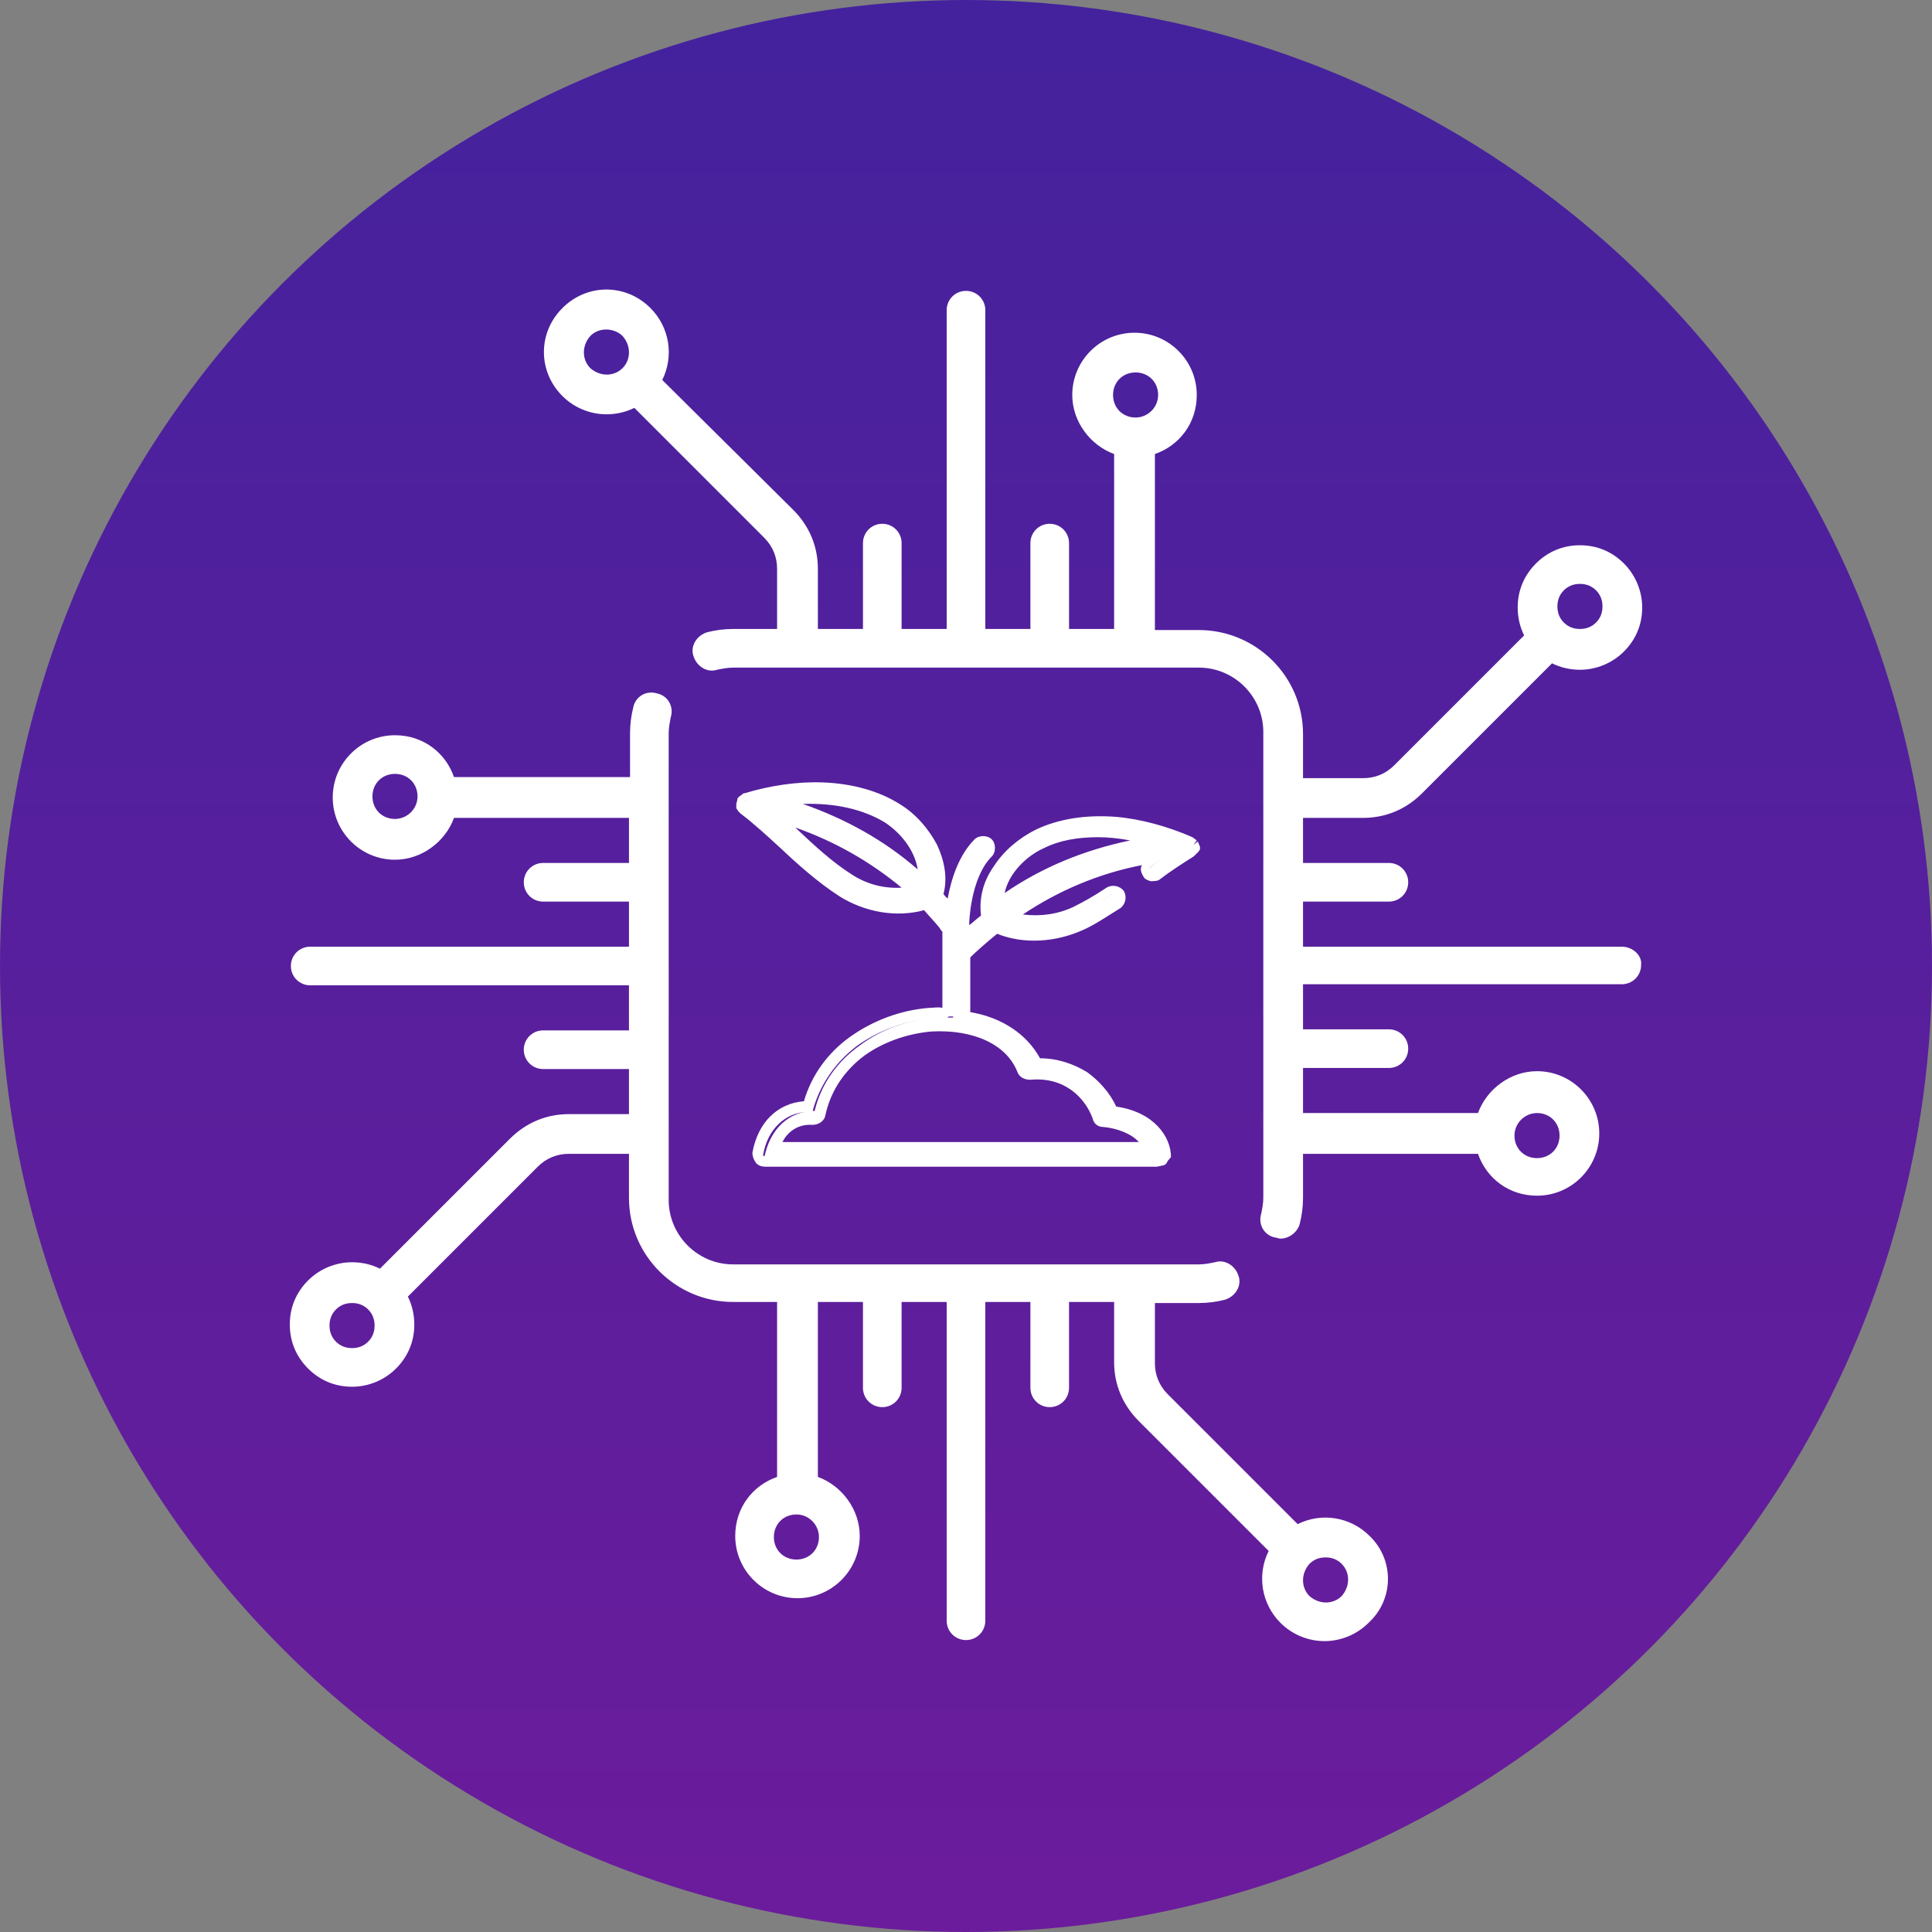 <?xml version="1.0" encoding="UTF-8"?> <!-- Generator: Adobe Illustrator 24.0.1, SVG Export Plug-In . SVG Version: 6.00 Build 0) --> <svg xmlns="http://www.w3.org/2000/svg" xmlns:xlink="http://www.w3.org/1999/xlink" id="Слой_3" x="0px" y="0px" viewBox="0 0 180 180" style="enable-background:new 0 0 180 180;" xml:space="preserve"><rect x="0" y="0" width="180" height="180" fill="#808080" stroke="none"/> <style type="text/css"> .st0{fill:url(#SVGID_1_);} .st1{fill:#FFFFFF;} </style> <g> <linearGradient id="SVGID_1_" gradientUnits="userSpaceOnUse" x1="90" y1="0" x2="90" y2="180"> <stop offset="0" style="stop-color:#44229D"></stop> <stop offset="1" style="stop-color:#6B1C9C"></stop> </linearGradient> <circle class="st0" cx="90" cy="90" r="90"></circle> <g> <g> <path class="st1" d="M151.1,88.2h-29.7V84h8c1,0,1.8-0.8,1.8-1.8s-0.8-1.8-1.8-1.8h-8v-4.2h5.6c2.1,0,4-0.8,5.5-2.3l12.1-12.1 c0.8,0.4,1.7,0.6,2.6,0.6c1.5,0,3-0.6,4.1-1.7c1.1-1.1,1.7-2.5,1.7-4.1c0-1.5-0.6-3-1.7-4.1c-1.1-1.1-2.5-1.7-4.1-1.7 s-3,0.6-4.1,1.7c-1.1,1.1-1.7,2.5-1.7,4.1c0,0.9,0.2,1.8,0.6,2.6l-12.1,12.1c-0.8,0.8-1.8,1.2-2.9,1.2h-5.6v-4.1 c0-5.4-4.4-9.7-9.7-9.7h-4.1V42.3c2.3-0.8,3.9-2.9,3.9-5.5c0-3.2-2.6-5.8-5.8-5.8c-3.2,0-5.8,2.6-5.8,5.8c0,2.5,1.7,4.7,3.9,5.5 v16.3h-4.2v-8c0-1-0.8-1.8-1.8-1.8S96,49.6,96,50.6v8h-4.2V28.9c0-1-0.8-1.8-1.8-1.8s-1.8,0.8-1.8,1.8v29.7H84v-8 c0-1-0.8-1.8-1.8-1.8s-1.8,0.8-1.8,1.8v8h-4.2V53c0-2.1-0.8-4-2.3-5.5L61.7,35.4c1.1-2.2,0.7-4.9-1.1-6.7c-2.3-2.3-5.9-2.3-8.2,0 c-2.3,2.3-2.3,5.9,0,8.2c1.1,1.1,2.6,1.7,4.1,1.7c0.9,0,1.8-0.2,2.6-0.6l12.1,12.1c0.8,0.8,1.2,1.8,1.2,2.9v5.6h-4.1 c-0.8,0-1.6,0.1-2.4,0.3c-1,0.3-1.6,1.3-1.3,2.2c0.3,1,1.3,1.6,2.2,1.3c0.5-0.1,1-0.2,1.5-0.2h43.4c3.3,0,6,2.7,6,6v43.4 c0,0.5-0.1,1-0.2,1.5c-0.3,1,0.3,2,1.3,2.2c0.2,0,0.3,0.1,0.5,0.1c0.8,0,1.6-0.6,1.8-1.4c0.2-0.8,0.3-1.6,0.3-2.4v-4.1h16.3 c0.8,2.3,2.9,3.9,5.5,3.9c3.2,0,5.8-2.6,5.8-5.8s-2.6-5.8-5.8-5.8c-2.5,0-4.7,1.7-5.5,3.9h-16.3v-4.2h8c1,0,1.8-0.8,1.8-1.8 s-0.8-1.8-1.8-1.8h-8v-4.2h29.7c1,0,1.8-0.8,1.8-1.8C153,89,152.1,88.2,151.1,88.2z M145.7,55c0.4-0.4,0.9-0.6,1.5-0.6 c0.6,0,1.1,0.2,1.5,0.6s0.6,0.9,0.6,1.5s-0.2,1.1-0.6,1.5s-0.9,0.6-1.5,0.6c-0.6,0-1.1-0.2-1.5-0.6c-0.4-0.4-0.6-0.9-0.6-1.5 C145.1,55.9,145.3,55.4,145.7,55z M58,34.3c-0.8,0.8-2.1,0.8-3,0c-0.8-0.8-0.8-2.1,0-3c0.4-0.4,0.9-0.6,1.5-0.6 c0.5,0,1.1,0.2,1.5,0.6C58.8,32.2,58.8,33.5,58,34.3z M105.8,38.9c-1.2,0-2.1-0.9-2.1-2.1s0.9-2.1,2.1-2.1c1.2,0,2.1,0.9,2.1,2.1 S106.9,38.9,105.8,38.9z M143.2,103.7c1.2,0,2.1,0.9,2.1,2.1c0,1.2-0.9,2.1-2.1,2.1s-2.1-0.9-2.1-2.1 C141.1,104.6,142.1,103.7,143.2,103.7z"></path> </g> </g> <g> <g> <path class="st1" d="M127.6,143.1c-1.8-1.8-4.5-2.2-6.7-1.1l-12.1-12.1c-0.8-0.8-1.2-1.8-1.2-2.9v-5.6h4.1c0.8,0,1.6-0.1,2.4-0.3 c1-0.3,1.6-1.3,1.3-2.2c-0.3-1-1.3-1.6-2.2-1.3c-0.5,0.1-1,0.2-1.5,0.2H68.3c-3.3,0-6-2.7-6-6V68.3c0-0.5,0.1-1,0.2-1.5 c0.3-1-0.3-2-1.3-2.2c-1-0.3-2,0.3-2.2,1.3c-0.2,0.8-0.3,1.6-0.3,2.4v4.1H42.3c-0.8-2.3-2.9-3.9-5.5-3.9c-3.2,0-5.8,2.6-5.8,5.8 s2.6,5.8,5.8,5.8c2.5,0,4.7-1.7,5.5-3.9h16.3v4.2h-8c-1,0-1.8,0.8-1.8,1.8s0.8,1.8,1.8,1.8h8v4.2H28.9c-1,0-1.8,0.8-1.8,1.8 c0,1,0.8,1.8,1.8,1.8h29.7V96h-8c-1,0-1.8,0.8-1.8,1.8s0.8,1.8,1.8,1.8h8v4.2H53c-2.1,0-4,0.8-5.5,2.3l-12.1,12.1 c-0.8-0.4-1.7-0.6-2.6-0.6c-1.5,0-3,0.6-4.1,1.7c-1.1,1.1-1.7,2.5-1.7,4.1s0.6,3,1.7,4.1c1.1,1.1,2.5,1.7,4.1,1.7 c1.5,0,3-0.6,4.1-1.7c1.1-1.1,1.7-2.5,1.7-4.1c0-0.9-0.2-1.8-0.6-2.6l12.1-12.1c0.8-0.8,1.8-1.2,2.9-1.2h5.6v4.1 c0,5.4,4.4,9.7,9.7,9.7h4.1v16.3c-2.3,0.8-3.9,2.9-3.9,5.5c0,3.2,2.6,5.8,5.8,5.8c3.2,0,5.8-2.6,5.8-5.8c0-2.5-1.7-4.7-3.9-5.5 v-16.3h4.2v8c0,1,0.8,1.8,1.8,1.8s1.8-0.8,1.8-1.8v-8h4.2v29.7c0,1,0.8,1.8,1.8,1.8s1.8-0.8,1.8-1.8v-29.7H96v8 c0,1,0.8,1.8,1.8,1.8s1.8-0.8,1.8-1.8v-8h4.2v5.6c0,2.1,0.8,4,2.3,5.5l12.1,12.1c-1.1,2.2-0.7,4.9,1.1,6.7 c1.1,1.1,2.6,1.7,4.1,1.7s3-0.6,4.1-1.7C129.9,149,129.9,145.3,127.6,143.1z M36.8,76.3c-1.2,0-2.1-0.9-2.1-2.1 c0-1.2,0.9-2.1,2.1-2.1s2.1,0.9,2.1,2.1C38.9,75.4,37.9,76.3,36.8,76.3z M34.3,125c-0.4,0.4-0.9,0.6-1.5,0.6 c-0.6,0-1.1-0.2-1.5-0.6c-0.4-0.4-0.6-0.9-0.6-1.5s0.2-1.1,0.6-1.5c0.4-0.4,0.9-0.6,1.5-0.6c0.6,0,1.1,0.2,1.5,0.6 c0.4,0.4,0.6,0.9,0.6,1.5S34.7,124.6,34.3,125z M76.3,143.2c0,1.2-0.9,2.1-2.1,2.1c-1.2,0-2.1-0.9-2.1-2.1c0-1.2,0.9-2.1,2.1-2.1 C75.4,141.1,76.3,142.1,76.3,143.2z M125,148.7c-0.8,0.8-2.1,0.8-3,0c-0.8-0.8-0.8-2.1,0-3c0.4-0.4,0.9-0.6,1.5-0.6 s1.1,0.2,1.5,0.6C125.8,146.5,125.8,147.8,125,148.7z"></path> </g> </g> <g> <g> <g> <path class="st1" d="M111.1,78.7C111.1,78.7,111.1,78.7,111.1,78.7C111.1,78.6,111.1,78.6,111.1,78.7 C111,78.6,111,78.6,111.1,78.7c0-0.1,0-0.1,0-0.2c0,0,0,0,0,0c0,0,0,0,0-0.1c0,0,0,0,0,0c0,0,0,0,0-0.1c0,0,0,0,0,0c0,0,0,0,0,0 c0,0,0,0,0,0c0,0,0,0,0,0c0,0,0,0,0,0c0,0,0,0,0,0c0,0,0,0,0,0c0,0,0,0,0,0c0,0,0,0,0,0c-2.2-1-4.6-1.6-7-1.8 c-2.7-0.2-5.2,0.2-7.2,1.1c-1.5,0.7-2.9,1.9-3.7,3.2c-0.9,1.4-1.3,3-1,4.6c-0.8,0.7-1.5,1.3-2.1,1.8l0-1.3c0,0,0-4.4,2.2-6.6 c0.3-0.3,0.3-0.7,0-0.9c-0.3-0.3-0.7-0.3-0.9,0c-1.8,1.8-2.4,4.7-2.5,6.3c-0.4-0.4-0.8-0.9-1.3-1.4c0.4-1.5,0.2-3-0.5-4.5 c-0.7-1.4-1.9-2.7-3.3-3.6c-1.9-1.2-4.2-1.8-6.9-1.9c-2.3-0.1-4.8,0.2-7.1,1c0,0,0,0,0,0c0,0,0,0-0.1,0c0,0,0,0,0,0 c0,0,0,0-0.1,0c0,0,0,0,0,0c0,0,0,0-0.1,0c0,0,0,0,0,0c0,0,0,0,0,0c0,0,0,0,0,0c0,0,0,0,0,0.1c0,0,0,0,0,0c0,0,0,0,0,0.1 c0,0,0,0,0,0c0,0,0,0,0,0.1c0,0,0,0,0,0c0,0,0,0,0,0.1c0,0,0,0,0,0c0,0,0,0,0,0c0,0,0,0,0,0c0,0,0,0,0,0.1c0,0,0,0,0,0 c0,0.1,0,0.1,0,0.2c0,0,0,0,0,0c0,0,0,0,0,0.1c0,0,0,0,0,0c0,0,0,0,0,0.1c0,0,0,0,0,0c0,0,0,0,0,0.1c0,0,0,0,0,0c0,0,0,0,0,0.1 c0,0,0,0,0,0c0,0,0,0,0.1,0.1c0,0,0,0,0,0c1.3,1,2.6,2.1,3.8,3.3c1.7,1.6,3.5,3.2,5.5,4.5c1.6,1,3.4,1.5,5.2,1.5 c0.9,0,1.7-0.1,2.6-0.4c0.7,0.7,1.2,1.3,1.7,1.9l0.2,0.3c0.1,0.1,0.1,0.1,0.2,0.2l0,2c0,0.1,0,0.2,0,0.3l0,5.7 c-0.5,0-1.1,0-1.6,0c-2.6,0.2-5.1,1.1-7.1,2.6c-2.1,1.5-3.6,3.6-4.2,6.1c-2.4,0-4.2,1.7-4.7,4.4c0,0.2,0,0.4,0.1,0.5 c0.1,0.1,0.3,0.2,0.5,0.2h36.4c0.4,0,0.6-0.3,0.6-0.6c0-1.9-1.7-3.9-5-4.3c-0.6-1.3-1.5-2.4-2.6-3.2c-1.3-0.9-2.8-1.3-4.4-1.2 c-1.1-2.4-3.6-3.9-6.7-4.4l0-5.7c0.7-0.7,1.7-1.6,3-2.6c1.1,0.5,2.4,0.7,3.6,0.7c1.5,0,2.9-0.3,4.3-1c1-0.5,2.1-1.1,3.3-1.9 c0.3-0.2,0.4-0.6,0.2-0.9c-0.2-0.3-0.6-0.4-0.9-0.2c-1.2,0.8-2.2,1.4-3.2,1.8c-2,0.9-4.2,1.1-6.2,0.5c4.1-2.9,8.8-4.8,14-5.6 c-0.3,0.2-0.6,0.4-0.9,0.7c-0.3,0.2-0.4,0.6-0.2,0.9c0.2,0.3,0.6,0.4,0.9,0.2c0.9-0.7,2-1.4,3.2-2.1c0,0,0,0,0,0c0,0,0,0,0.1,0 c0,0,0,0,0,0c0,0,0,0,0.1-0.1c0,0,0,0,0,0c0,0,0,0,0,0c0,0,0,0,0,0c0,0,0,0,0-0.1c0,0,0,0,0,0c0,0,0,0,0-0.1c0,0,0,0,0,0 c0,0,0-0.1,0-0.2C111.1,78.8,111.1,78.8,111.1,78.7C111.1,78.7,111.1,78.7,111.1,78.7C111.1,78.7,111.1,78.7,111.1,78.7 C111.1,78.7,111.1,78.7,111.1,78.7z M79.1,81.9c-1.9-1.2-3.6-2.8-5.3-4.3c-0.6-0.5-1.2-1.1-1.7-1.6c5,1.4,9.4,3.8,13.1,7.1 C83.2,83.5,80.9,83,79.1,81.9z M86,82.2c-3.8-3.5-8.4-6-13.7-7.4c3.3-0.6,7.3-0.4,10.3,1.5C84.7,77.4,86.3,79.8,86,82.2z M95.4,99.8c0.1,0.3,0.4,0.4,0.7,0.4c3.5-0.3,5.5,1.9,6.3,3.9c0.1,0.2,0.3,0.4,0.6,0.4c1.8,0.1,3.7,1,4.1,2.4H72.2 c0.4-1.3,1.5-2.6,3.3-2.6c0,0,0,0,0,0c0.1,0,0.3,0,0.4,0c0.3,0,0.6-0.2,0.7-0.5c0.5-2.4,1.9-4.4,3.9-5.9 c1.8-1.3,4.1-2.1,6.5-2.3C91,95.4,94.3,97,95.4,99.8z M93,84.3c0-2.5,1.9-4.7,4.1-5.7c3.3-1.5,7.4-1.2,10.6-0.2 C102.2,79.2,97.3,81.1,93,84.3z"></path> <path class="st1" d="M107.7,108.7H71.3c-0.3,0-0.7-0.1-0.9-0.4c-0.2-0.3-0.3-0.6-0.3-0.9c0.5-2.8,2.3-4.6,4.8-4.8 c0.7-2.4,2.2-4.5,4.3-6c2.1-1.5,4.7-2.5,7.4-2.7c0.4,0,0.8-0.1,1.2,0l0-5.1c0-0.1,0-0.3,0-0.4l0-1.6c0,0-0.1-0.1-0.1-0.1 l-0.2-0.3c-0.4-0.5-0.9-1-1.4-1.6c-2.6,0.7-5.5,0.2-7.9-1.3c-2-1.3-3.8-2.9-5.5-4.5c-1.2-1.1-2.5-2.3-3.7-3.2l-0.1-0.1 c0,0-0.1-0.1-0.1-0.1l-0.2-0.3c0-0.1,0-0.1,0-0.1c0-0.1,0-0.2,0-0.3l0.1-0.4c0,0,0-0.1,0-0.1l0.1-0.1c0-0.1,0.1-0.1,0.1-0.1 l0.4-0.3l0.1,0c2.3-0.7,4.9-1.1,7.3-1c2.7,0.1,5.2,0.8,7.1,2c1.5,0.9,2.7,2.3,3.5,3.8c0.7,1.5,1,3.1,0.6,4.6 c0.1,0.1,0.2,0.3,0.4,0.4c0.3-1.7,1-4,2.5-5.5c0.4-0.4,1.2-0.4,1.6,0c0.2,0.2,0.3,0.5,0.3,0.8c0,0.3-0.1,0.6-0.3,0.8 c-2,2-2.1,6.2-2.1,6.2l0,0.2c0.4-0.3,0.7-0.6,1.1-0.9c-0.2-1.6,0.2-3.2,1.2-4.6c0.9-1.4,2.3-2.6,3.9-3.4c2.1-1,4.6-1.4,7.4-1.2 c2.4,0.2,4.9,0.9,7.2,1.9l0.4,0.3l-0.3,0.4l0.4-0.3l0.2,0.5l0,0.1l0,0c0,0.1,0,0.2-0.1,0.3l-0.1,0.1c0,0.1-0.1,0.1-0.1,0.1 l-0.2,0.2c0,0-0.1,0.1-0.1,0.1c-1.1,0.7-2.2,1.4-3.1,2.1c-0.2,0.2-0.6,0.2-0.9,0.2c-0.3-0.1-0.6-0.2-0.7-0.5 c-0.2-0.3-0.3-0.7-0.1-1c-4.1,0.8-7.8,2.4-11.1,4.6c1.6,0.2,3.2,0,4.7-0.7c1-0.5,1.9-1,3.1-1.8c0.5-0.3,1.2-0.2,1.6,0.3 c0.3,0.5,0.2,1.2-0.3,1.6c-1.3,0.8-2.3,1.5-3.4,2c-2.6,1.2-5.6,1.4-8.1,0.4c-1.1,0.9-2,1.7-2.5,2.2l0,5.1c3,0.5,5.3,2.1,6.5,4.3 c0,0,0,0,0,0c1.6,0,3.1,0.5,4.4,1.3c1.1,0.8,2.1,1.9,2.7,3.2c3.5,0.5,5.1,2.8,5.1,4.7C108.8,108.2,108.3,108.7,107.7,108.7z M87.9,94.9c-0.4,0-0.7,0-1.1,0c-2.5,0.2-4.9,1.1-6.9,2.5c-2,1.5-3.4,3.5-4.1,5.8l-0.1,0.4l-0.4,0c-2.1,0-3.8,1.6-4.2,4 c0,0,0,0.1,0,0.1c0,0,0.1,0,0.1,0h36.4c0.1,0,0.1-0.1,0.1-0.1c0-1.6-1.4-3.5-4.5-3.8l-0.3,0l-0.1-0.3c-0.5-1.2-1.4-2.3-2.4-3 c-1.2-0.8-2.6-1.2-4.1-1.1l-0.3,0l-0.1-0.3c-1-2.2-3.3-3.7-6.3-4.1l-0.4-0.1l0-6.4l0.2-0.1c0.6-0.6,1.7-1.6,3-2.6l0.2-0.2 l0.3,0.1c2.3,1,5.1,0.9,7.5-0.2c1-0.5,2.1-1.1,3.3-1.9c0.1,0,0.1-0.1,0-0.2c0-0.1-0.1-0.1-0.2,0c-1.2,0.8-2.2,1.4-3.2,1.9 c-2.1,1-4.4,1.2-6.5,0.5l-1-0.3l0.8-0.6c4.1-3,8.9-4.9,14.2-5.7l2.1-0.3l-1.8,1.2c-0.3,0.2-0.6,0.4-0.9,0.7 c-0.1,0-0.1,0.1,0,0.2c0,0.1,0.1,0.1,0.2,0c0.9-0.7,2-1.4,3.2-2.1l0,0l0.1-0.2c0,0,0,0,0,0l0,0l0.2-0.5l-0.3,0.4 c-2.1-1-4.5-1.6-6.8-1.8c-2.6-0.2-5,0.2-6.9,1.1c-1.5,0.7-2.7,1.8-3.5,3c-0.9,1.3-1.2,2.8-1,4.2l0,0.3l-0.2,0.2 c-0.7,0.6-1.4,1.2-2.1,1.8l-0.8,0.8l0-2.4c0,0,0-4.6,2.4-6.9c0,0,0-0.2,0-0.2c-0.1-0.1-0.1-0.1-0.2,0c-1.7,1.7-2.2,4.5-2.4,6 l-0.1,1.2L88,84.9c-0.4-0.4-0.8-0.9-1.2-1.4l-0.2-0.2l0.1-0.3c0.4-1.3,0.2-2.8-0.5-4.2c-0.7-1.3-1.8-2.6-3.1-3.4 c-1.8-1.1-4.1-1.8-6.6-1.9c-2.3-0.1-4.7,0.2-6.9,0.9l-0.1,0.2l0.1,0.1c1.3,1,2.5,2.1,3.8,3.3c1.7,1.6,3.5,3.2,5.4,4.4 c2.2,1.4,5,1.8,7.4,1.1l0.3-0.1l0.2,0.2c0.7,0.7,1.2,1.3,1.7,1.9l0.2,0.3l0.3,0.1l0,0.3l0,2l0,0.1l0,0.2l0,6.2l-0.5,0 C88.2,94.9,88,94.9,87.9,94.9z M68.5,74.5C68.5,74.5,68.5,74.6,68.5,74.5L68.5,74.5C68.5,74.5,68.5,74.5,68.5,74.5z M107.6,107.4H71.5l0.2-0.7c0.6-2,2.2-3.1,4.2-2.9c0.1,0,0.1,0,0.2-0.1c0.5-2.5,2-4.6,4.1-6.2c1.9-1.4,4.3-2.2,6.7-2.4 c4.3-0.3,7.8,1.4,9,4.4l0,0c0,0.1,0.1,0.1,0.1,0.1c3.8-0.4,6,2.1,6.8,4.3c0,0.1,0.1,0.1,0.1,0.1c1.8,0.1,4,1,4.5,2.8 L107.6,107.4z M72.9,106.4h33.2c-0.7-0.8-2.1-1.3-3.3-1.4c-0.5,0-0.9-0.3-1-0.8c-0.7-1.9-2.6-3.9-5.8-3.6c-0.5,0-1-0.2-1.2-0.7 v0c-1-2.6-4.1-4-8-3.8c-2.3,0.2-4.5,1-6.2,2.2c-1.9,1.4-3.2,3.3-3.7,5.6c-0.1,0.6-0.7,0.9-1.2,0.9 C74.2,104.7,73.3,105.6,72.9,106.4z M92.5,85.2l0-1c0-2.8,2.2-5.1,4.4-6.1c2.9-1.4,6.9-1.5,11-0.2l2.2,0.6l-2.2,0.3 c-5.4,0.8-10.3,2.7-14.5,5.8L92.5,85.2z M102.3,78c-1.9,0-3.6,0.3-5,1c-1.6,0.7-3.3,2.3-3.7,4.2c3.5-2.4,7.4-4,11.7-4.9 C104.2,78.1,103.2,78,102.3,78z M83.7,83.7c-1.7,0-3.4-0.5-4.8-1.4l0,0c-1.9-1.2-3.7-2.8-5.4-4.4c-0.6-0.5-1.1-1.1-1.7-1.6 l-1.6-1.4l2.1,0.6c5.1,1.4,9.6,3.8,13.3,7.2l0.7,0.7l-1,0.2C84.7,83.7,84.2,83.7,83.7,83.7z M79.4,81.5c1.4,0.9,3,1.3,4.6,1.2 c-2.9-2.4-6.2-4.3-9.9-5.6c0,0,0.1,0.1,0.1,0.1C75.8,78.7,77.5,80.3,79.4,81.5z M86.4,83.2l-0.7-0.7c-3.7-3.5-8.3-5.9-13.5-7.3 L70,74.6l2.2-0.4c2.4-0.4,7-0.8,10.7,1.5c2,1.3,3.9,3.7,3.6,6.5L86.4,83.2z M74.8,74.9c4,1.4,7.6,3.4,10.7,6.1 c-0.3-1.9-1.7-3.5-3.1-4.4C80.4,75.4,77.8,74.8,74.8,74.9z M110.6,78.6L110.6,78.6C110.6,78.6,110.6,78.6,110.6,78.6z"></path> </g> </g> </g> </g> </svg> 